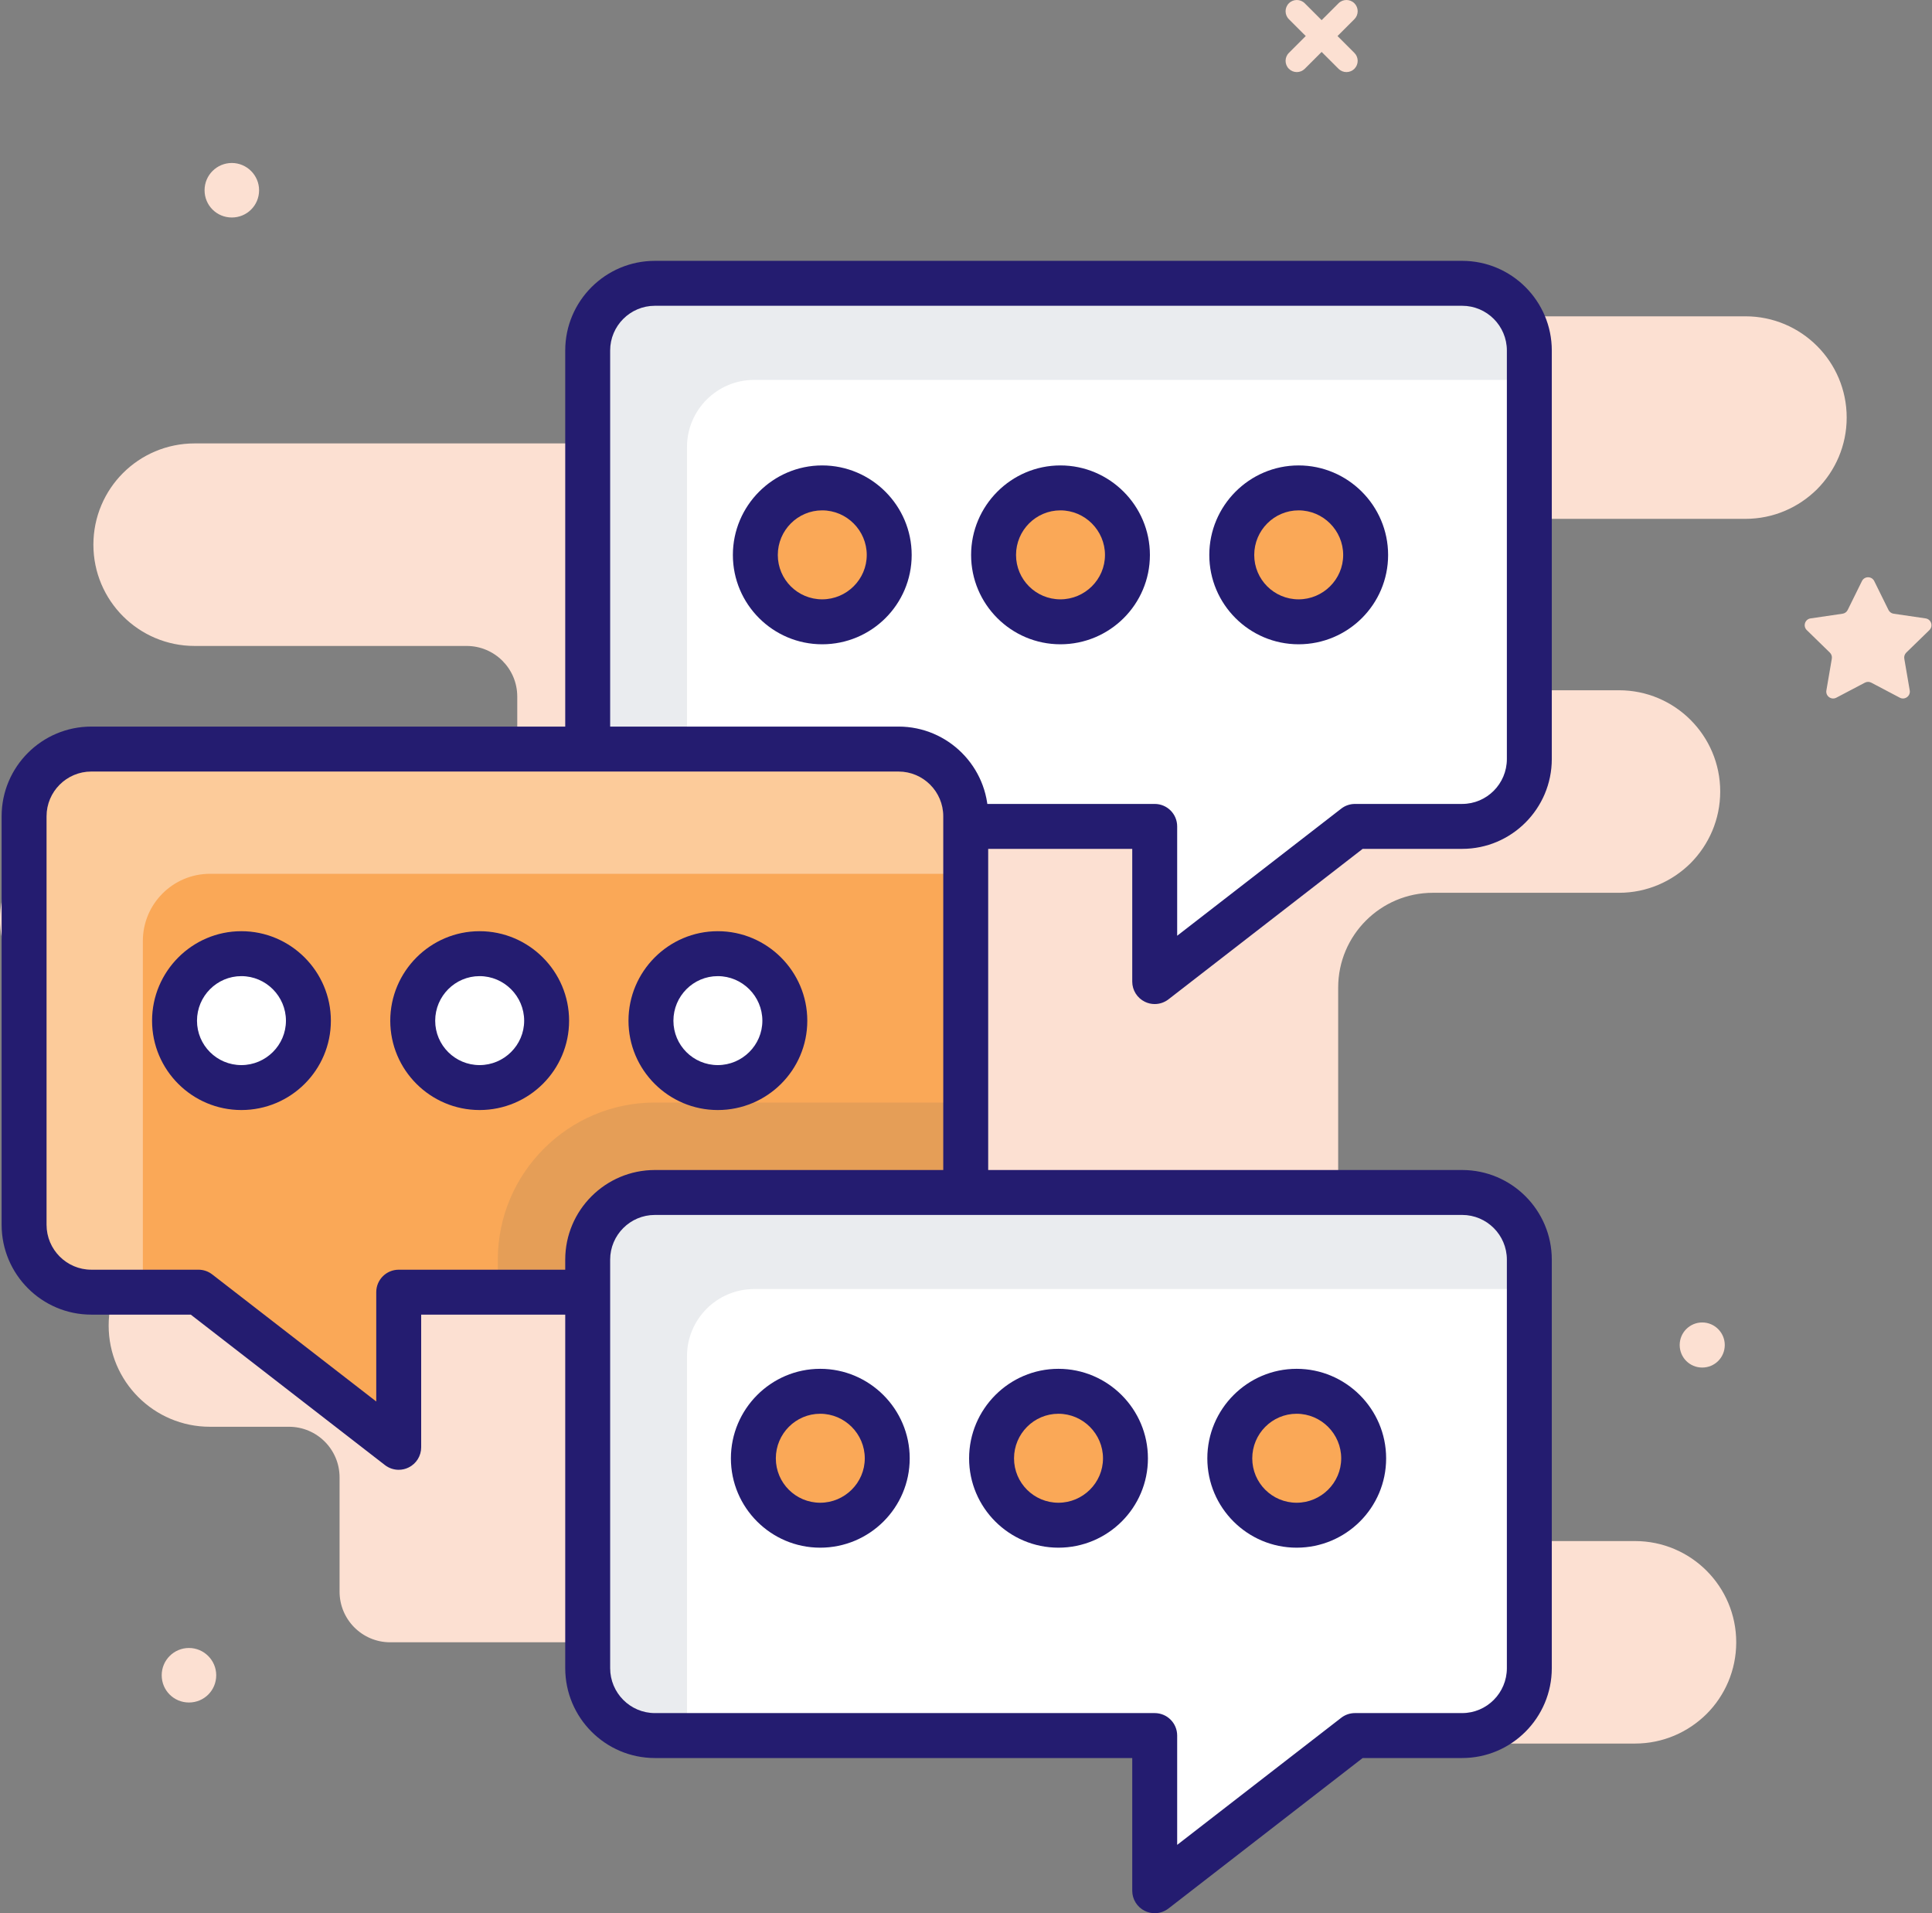 <svg width="2525" height="2500" viewBox="0 0 2525 2500" fill="none" xmlns="http://www.w3.org/2000/svg">
<rect x="0" y="0" width="2525" height="2500" fill="#808080" stroke="none"/>
<g clip-path="url(#clip0_1_2)">
<path d="M2269.14 2146.01C2269.14 2182.55 2254.33 2215.73 2230.43 2239.63C2206.34 2263.53 2173.35 2278.34 2136.81 2278.34H918C881.46 2278.34 851.84 2248.71 851.84 2212.18C851.84 2194.01 844.33 2177.42 832.48 2165.37C820.43 2153.32 804.04 2146.01 785.67 2146.01H509.96C473.42 2146.01 443.8 2116.38 443.8 2079.85V1930.54C443.8 1894 414.17 1864.38 377.64 1864.38H274.33C201.25 1864.38 142 1805.13 142 1732.05C142 1695.51 156.81 1662.33 180.71 1638.43C204.81 1614.53 237.79 1599.72 274.33 1599.72H609.86C646.4 1599.72 676.02 1570.09 676.02 1533.56V1324.8H123.64C55.3 1324.8 0 1269.5 0 1201.16C0 1166.99 13.83 1136.18 36.14 1113.86C58.66 1091.54 89.47 1077.72 123.63 1077.72H676.02V910.24C676.02 873.7 646.39 844.08 609.86 844.08H254.39C181.31 844.08 122.06 784.83 122.06 711.75C122.06 675.21 136.87 642.03 160.77 618.13C184.67 594.23 217.85 579.42 254.39 579.42H1051.13C1087.67 579.42 1117.29 549.79 1117.29 513.26V479.49C1117.29 442.95 1146.92 413.33 1183.45 413.33H2281.17C2354.25 413.33 2413.5 472.58 2413.5 545.66C2413.5 582.2 2398.69 615.18 2374.79 639.28C2350.69 663.18 2317.71 677.99 2281.17 677.99H1860.9C1799.08 677.99 1748.91 728.16 1748.91 789.98C1748.91 851.8 1799.08 901.97 1860.9 901.97H2115.88C2188.96 901.97 2248.21 961.22 2248.21 1034.3C2248.21 1070.84 2233.4 1103.82 2209.5 1127.92C2185.4 1151.82 2152.42 1166.63 2115.88 1166.63H1872.75C1804.41 1166.63 1748.91 1222.13 1748.91 1290.47V1889.9C1748.91 1958.24 1804.41 2013.73 1872.75 2013.73H2136.81C2209.89 2013.73 2269.14 2072.98 2269.14 2146.06V2146.01Z" fill="#FCE0D2"/>
<path d="M2488.79 860.7L2495.9 902.21C2497.16 909.54 2489.46 915.13 2482.87 911.66L2445.66 892.05C2443.04 890.67 2439.92 890.67 2437.3 892.05L2399.98 911.68C2393.4 915.14 2385.7 909.56 2386.96 902.23L2394.07 860.7C2394.57 857.79 2393.6 854.82 2391.49 852.76L2361.35 823.37C2356.03 818.18 2358.96 809.14 2366.31 808.07L2408.07 801.96C2410.99 801.53 2413.51 799.7 2414.82 797.05L2433.43 759.32C2436.72 752.65 2446.23 752.65 2449.52 759.32L2468.13 797.05C2469.44 799.7 2471.96 801.53 2474.88 801.96L2516.62 808.07C2523.98 809.15 2526.91 818.19 2521.58 823.38L2491.38 852.76C2489.26 854.82 2488.29 857.79 2488.79 860.7V860.7Z" fill="#FCE0D2"/>
<path d="M2254.16 1757.54C2254.16 1773.9 2241.07 1787 2224.71 1787C2208.35 1787 2195.25 1773.91 2195.25 1757.54C2195.25 1741.17 2208.52 1728.08 2224.71 1728.08C2240.9 1728.08 2254.16 1741.35 2254.16 1757.54Z" fill="#FCE0D2"/>
<path d="M338.61 248.59C338.61 268.38 322.78 284.21 302.99 284.21C283.2 284.21 267.36 268.38 267.36 248.59C267.36 228.8 283.41 212.97 302.99 212.97C322.57 212.97 338.61 229.02 338.61 248.59V248.59Z" fill="#FCE0D2"/>
<path d="M282.59 2189.07C282.59 2208.86 266.76 2224.69 246.97 2224.69C227.18 2224.69 211.34 2208.86 211.34 2189.07C211.34 2169.28 227.39 2153.45 246.97 2153.45C266.55 2153.45 282.59 2169.5 282.59 2189.07Z" fill="#FCE0D2"/>
<path d="M1759.72 94.19C1755.96 94.19 1752.21 92.76 1749.34 89.89L1684.48 25.06C1678.75 19.33 1678.75 10.03 1684.48 4.3C1690.21 -1.43 1699.51 -1.43 1705.24 4.3L1770.1 69.13C1775.83 74.86 1775.83 84.16 1770.1 89.89C1767.23 92.76 1763.48 94.19 1759.72 94.19V94.19Z" fill="#FCE0D2"/>
<path d="M1694.86 94.19C1691.1 94.19 1687.35 92.76 1684.48 89.89C1678.75 84.16 1678.75 74.86 1684.48 69.13L1749.34 4.3C1755.07 -1.43 1764.37 -1.43 1770.1 4.3C1775.83 10.03 1775.83 19.33 1770.1 25.06L1705.24 89.89C1702.37 92.76 1698.62 94.19 1694.86 94.19Z" fill="#FCE0D2"/>
<path d="M1998.75 458.02V991.8C1998.75 1040.49 1959.37 1079.87 1910.94 1079.87H1770.88L1509.14 1282.63V1079.87H855.89C807.47 1079.87 768.09 1040.49 768.09 991.8V458.02C768.09 409.59 807.47 370.21 855.89 370.21H1910.94C1959.37 370.21 1998.75 409.59 1998.75 458.02Z" fill="white"/>
<path d="M1998.75 458.02V991.8C1998.75 1040.49 1959.37 1079.87 1910.94 1079.87H1770.88L1509.14 1282.63V1079.87H855.89C807.47 1079.87 768.09 1040.49 768.09 991.8V458.02C768.09 409.59 807.47 370.21 855.89 370.21H1910.94C1959.37 370.21 1998.75 409.59 1998.75 458.02Z" fill="white"/>
<g opacity="0.1">
<path d="M1998.64 457.96V496.42H985.64C937.19 496.42 897.85 535.77 897.85 584.21V1079.84H855.86C807.42 1079.84 768.07 1040.5 768.07 991.75V457.96C768.07 409.51 807.42 370.17 855.86 370.17H1910.84C1959.29 370.17 1998.63 409.52 1998.63 457.96H1998.64Z" fill="#294157"/>
</g>
<path d="M1509.13 1312.01C1504.71 1312.01 1500.3 1311.04 1496.2 1309C1486.14 1304.07 1479.77 1293.86 1479.77 1282.65V1109.23H855.88C791.28 1109.23 738.72 1056.56 738.72 991.81V458.01C738.72 393.41 791.28 340.85 855.88 340.85H1910.94C1975.54 340.85 2028.1 393.41 2028.1 458.01V991.81C2028.1 1056.56 1975.54 1109.23 1910.94 1109.23H1780.9L1527.11 1305.85C1521.86 1309.92 1515.53 1312.01 1509.13 1312.01ZM855.88 399.57C823.65 399.57 797.44 425.78 797.44 458.01V991.81C797.44 1024.18 823.65 1050.51 855.88 1050.51H1509.13C1525.36 1050.51 1538.49 1063.64 1538.49 1079.87V1222.75L1752.89 1056.67C1758.02 1052.66 1764.36 1050.51 1770.87 1050.51H1910.94C1943.17 1050.51 1969.38 1024.19 1969.38 991.81V458.01C1969.38 425.78 1943.17 399.57 1910.94 399.57H855.88Z" fill="#241C70"/>
<path d="M1262.23 1066.64V1600.45C1262.23 1649.19 1222.88 1688.54 1174.44 1688.54H521.13V1891.14L259.22 1688.54H119.16C71.01 1688.54 31.37 1649.19 31.37 1600.45V1066.64C31.37 1018.19 71.01 978.85 119.16 978.85H1174.44C1222.88 978.85 1262.23 1018.2 1262.23 1066.64Z" fill="#FAA857"/>
<g opacity="0.1">
<path d="M1262.23 1440.71V1600.44C1262.23 1649.18 1222.88 1688.53 1174.44 1688.53H650.62V1645.95C650.62 1532.9 742.82 1440.71 855.86 1440.71H1262.24H1262.23Z" fill="#294157"/>
</g>
<g opacity="0.4">
<path d="M1262.23 1066.64V1141.81H274.49C226.04 1141.81 186.7 1181.15 186.7 1229.6V1688.53H119.16C71.01 1688.53 31.37 1649.18 31.37 1600.44V1066.63C31.37 1018.18 71.01 978.84 119.16 978.84H1174.44C1222.88 978.84 1262.23 1018.19 1262.23 1066.63V1066.64Z" fill="white"/>
</g>
<path d="M521.09 1920.61C514.7 1920.61 508.36 1918.52 503.11 1914.47L249.32 1717.85H119.31C54.68 1717.85 2.12 1665.18 2.12 1600.4V1066.63C2.12 1002 54.68 949.44 119.31 949.44H1174.34C1238.94 949.44 1291.5 1002 1291.5 1066.63V1600.4C1291.5 1665.17 1238.94 1717.85 1174.34 1717.85H550.45V1891.24C550.45 1902.45 544.08 1912.66 534.02 1917.59C529.92 1919.63 525.5 1920.6 521.09 1920.6V1920.61ZM119.31 1008.18C87.08 1008.18 60.84 1034.42 60.84 1066.65V1600.42C60.84 1632.79 87.08 1659.14 119.31 1659.14H259.35C265.86 1659.14 272.2 1661.29 277.33 1665.28L491.73 1831.36V1688.51C491.73 1672.28 504.86 1659.15 521.09 1659.15H1174.34C1206.57 1659.15 1232.78 1632.8 1232.78 1600.43V1066.66C1232.78 1034.43 1206.57 1008.19 1174.34 1008.19H119.31V1008.18Z" fill="#241C70"/>
<path d="M850.75 1333.81C850.75 1382.14 889.77 1421.15 938.09 1421.15C986.41 1421.15 1025.73 1382.14 1025.73 1333.81C1025.73 1285.48 986.42 1246.17 938.09 1246.17C889.76 1246.17 850.75 1285.48 850.75 1333.81Z" fill="white"/>
<path d="M938.09 1450.5C873.75 1450.5 821.39 1398.14 821.39 1333.8C821.39 1269.46 873.75 1216.81 938.09 1216.81C1002.43 1216.81 1055.08 1269.28 1055.08 1333.8C1055.08 1398.32 1002.61 1450.5 938.09 1450.5V1450.5ZM938.09 1275.53C906.12 1275.53 880.11 1301.68 880.11 1333.8C880.11 1365.92 906.12 1391.78 938.09 1391.78C970.06 1391.78 996.36 1365.77 996.36 1333.8C996.36 1301.83 970.21 1275.53 938.09 1275.53Z" fill="#241C70"/>
<path d="M539.42 1333.81C539.42 1382.14 578.44 1421.15 626.76 1421.15C675.08 1421.15 714.4 1382.14 714.4 1333.81C714.4 1285.48 675.09 1246.17 626.76 1246.17C578.43 1246.17 539.42 1285.48 539.42 1333.81Z" fill="white"/>
<path d="M626.78 1450.5C562.41 1450.5 510.05 1398.14 510.05 1333.8C510.05 1269.46 562.41 1216.81 626.78 1216.81C691.15 1216.81 743.77 1269.28 743.77 1333.8C743.77 1398.32 691.3 1450.5 626.78 1450.5ZM626.78 1275.53C594.81 1275.53 568.77 1301.68 568.77 1333.8C568.77 1365.92 594.81 1391.78 626.78 1391.78C658.75 1391.78 685.05 1365.77 685.05 1333.8C685.05 1301.83 658.9 1275.53 626.78 1275.53Z" fill="#241C70"/>
<path d="M228.09 1333.81C228.09 1382.14 267.11 1421.15 315.43 1421.15C363.75 1421.15 403.07 1382.14 403.07 1333.81C403.07 1285.48 363.76 1246.17 315.43 1246.17C267.1 1246.17 228.09 1285.48 228.09 1333.81Z" fill="white"/>
<path d="M315.44 1450.5C251.1 1450.5 198.74 1398.14 198.74 1333.8C198.74 1269.46 251.1 1216.81 315.44 1216.81C379.78 1216.81 432.43 1269.28 432.43 1333.8C432.43 1398.32 379.96 1450.5 315.44 1450.5ZM315.44 1275.53C283.47 1275.53 257.46 1301.68 257.46 1333.8C257.46 1365.92 283.47 1391.78 315.44 1391.78C347.41 1391.78 373.71 1365.77 373.71 1333.8C373.71 1301.83 347.56 1275.53 315.44 1275.53Z" fill="#241C70"/>
<path d="M1609.84 725.19C1609.84 773.52 1648.86 812.53 1697.18 812.53C1745.5 812.53 1784.82 773.52 1784.82 725.19C1784.82 676.86 1745.51 637.55 1697.18 637.55C1648.85 637.55 1609.84 676.86 1609.84 725.19Z" fill="#FAA857"/>
<path d="M1697.18 841.9C1632.84 841.9 1580.48 789.54 1580.48 725.2C1580.48 660.86 1632.84 608.18 1697.18 608.18C1761.52 608.18 1814.17 660.68 1814.17 725.2C1814.17 789.72 1761.7 841.9 1697.18 841.9ZM1697.18 666.9C1665.21 666.9 1639.2 693.05 1639.2 725.19C1639.2 757.33 1665.21 783.17 1697.18 783.17C1729.15 783.17 1755.45 757.16 1755.45 725.19C1755.45 693.22 1729.3 666.9 1697.18 666.9Z" fill="#241C70"/>
<path d="M1298.51 725.19C1298.51 773.52 1337.53 812.53 1385.85 812.53C1434.17 812.53 1473.49 773.52 1473.49 725.19C1473.49 676.86 1434.18 637.55 1385.85 637.55C1337.52 637.55 1298.51 676.86 1298.51 725.19Z" fill="#FAA857"/>
<path d="M1385.87 841.9C1321.53 841.9 1269.17 789.54 1269.17 725.2C1269.17 660.86 1321.53 608.18 1385.87 608.18C1450.21 608.18 1502.86 660.68 1502.86 725.2C1502.86 789.72 1450.39 841.9 1385.87 841.9ZM1385.87 666.9C1353.9 666.9 1327.89 693.05 1327.89 725.19C1327.89 757.33 1353.9 783.17 1385.87 783.17C1417.84 783.17 1444.14 757.16 1444.14 725.19C1444.14 693.22 1417.99 666.9 1385.87 666.9Z" fill="#241C70"/>
<path d="M987.18 725.19C987.18 773.52 1026.2 812.53 1074.52 812.53C1122.84 812.53 1162.16 773.52 1162.16 725.19C1162.16 676.86 1122.85 637.55 1074.52 637.55C1026.19 637.55 987.18 676.86 987.18 725.19Z" fill="#FAA857"/>
<path d="M1074.52 841.9C1010.18 841.9 957.82 789.54 957.82 725.2C957.82 660.86 1010.18 608.18 1074.52 608.18C1138.86 608.18 1191.51 660.68 1191.51 725.2C1191.51 789.72 1139.04 841.9 1074.52 841.9ZM1074.52 666.9C1042.55 666.9 1016.54 693.05 1016.54 725.19C1016.54 757.33 1042.55 783.17 1074.52 783.17C1106.49 783.17 1132.79 757.16 1132.79 725.19C1132.79 693.22 1106.64 666.9 1074.52 666.9Z" fill="#241C70"/>
<path d="M1998.75 1646.03V2179.81C1998.75 2228.5 1959.37 2267.88 1910.94 2267.88H1770.88L1509.14 2470.64V2267.88H855.89C807.47 2267.88 768.09 2228.5 768.09 2179.81V1646.03C768.09 1597.6 807.47 1558.22 855.89 1558.22H1910.94C1959.37 1558.22 1998.75 1597.6 1998.75 1646.03Z" fill="white"/>
<path d="M1998.75 1646.03V2179.81C1998.75 2228.5 1959.37 2267.88 1910.94 2267.88H1770.88L1509.14 2470.64V2267.88H855.89C807.47 2267.88 768.09 2228.5 768.09 2179.81V1646.03C768.09 1597.6 807.47 1558.22 855.89 1558.22H1910.94C1959.37 1558.22 1998.75 1597.6 1998.75 1646.03Z" fill="white"/>
<g opacity="0.1">
<path d="M1998.64 1645.95V1684.41H985.64C937.19 1684.41 897.85 1723.75 897.85 1772.2V2267.83H855.86C807.42 2267.83 768.07 2228.48 768.07 2179.74V1645.94C768.07 1597.49 807.42 1558.15 855.86 1558.15H1910.84C1959.29 1558.15 1998.63 1597.49 1998.63 1645.94L1998.64 1645.95Z" fill="#294157"/>
</g>
<path d="M1509.13 2500C1504.71 2500 1500.3 2499.03 1496.2 2496.99C1486.14 2492.06 1479.77 2481.85 1479.77 2470.64V2297.25H855.88C791.28 2297.25 738.72 2244.58 738.72 2179.8V1646.03C738.72 1581.43 791.28 1528.87 855.88 1528.87H1910.94C1975.54 1528.87 2028.1 1581.43 2028.1 1646.03V2179.8C2028.1 2244.57 1975.54 2297.25 1910.94 2297.25H1780.9L1527.11 2493.87C1521.86 2497.91 1515.53 2500.01 1509.13 2500.01V2500ZM855.88 1587.59C823.65 1587.59 797.44 1613.8 797.44 1646.03V2179.8C797.44 2212.17 823.65 2238.52 855.88 2238.52H1509.13C1525.36 2238.52 1538.49 2251.65 1538.49 2267.88V2410.73L1752.89 2244.65C1758.02 2240.66 1764.36 2238.51 1770.87 2238.51H1910.94C1943.17 2238.51 1969.38 2212.16 1969.38 2179.79V1646.02C1969.38 1613.79 1943.17 1587.58 1910.94 1587.58H855.88V1587.59Z" fill="#241C70"/>
<path d="M1607.26 1905.67C1607.26 1954 1646.28 1993.01 1694.6 1993.01C1742.92 1993.01 1782.24 1954 1782.24 1905.67C1782.24 1857.34 1742.93 1818.03 1694.6 1818.03C1646.27 1818.03 1607.26 1857.34 1607.26 1905.67Z" fill="#FAA857"/>
<path d="M1694.6 2022.38C1630.26 2022.38 1577.9 1970.02 1577.9 1905.68C1577.9 1841.34 1630.26 1788.66 1694.6 1788.66C1758.94 1788.66 1811.59 1841.16 1811.59 1905.68C1811.59 1970.2 1759.12 2022.38 1694.6 2022.38ZM1694.6 1847.38C1662.63 1847.38 1636.62 1873.53 1636.62 1905.67C1636.62 1937.81 1662.63 1963.65 1694.6 1963.65C1726.57 1963.65 1752.87 1937.64 1752.87 1905.67C1752.87 1873.7 1726.72 1847.38 1694.6 1847.38Z" fill="#241C70"/>
<path d="M1295.93 1905.67C1295.93 1954 1334.95 1993.01 1383.27 1993.01C1431.59 1993.01 1470.91 1954 1470.91 1905.67C1470.91 1857.34 1431.6 1818.03 1383.27 1818.03C1334.94 1818.03 1295.93 1857.34 1295.93 1905.67Z" fill="#FAA857"/>
<path d="M1383.28 2022.38C1318.91 2022.38 1266.55 1970.02 1266.55 1905.68C1266.55 1841.34 1318.91 1788.66 1383.28 1788.66C1447.65 1788.66 1500.27 1841.16 1500.27 1905.68C1500.27 1970.2 1447.8 2022.38 1383.28 2022.38ZM1383.28 1847.38C1351.31 1847.38 1325.27 1873.53 1325.27 1905.67C1325.27 1937.81 1351.31 1963.65 1383.28 1963.65C1415.25 1963.65 1441.55 1937.64 1441.55 1905.67C1441.55 1873.7 1415.4 1847.38 1383.28 1847.38Z" fill="#241C70"/>
<path d="M984.6 1905.67C984.6 1954 1023.62 1993.01 1071.94 1993.01C1120.26 1993.01 1159.58 1954 1159.58 1905.67C1159.58 1857.34 1120.27 1818.03 1071.94 1818.03C1023.61 1818.03 984.6 1857.34 984.6 1905.67Z" fill="#FAA857"/>
<path d="M1071.94 2022.38C1007.6 2022.38 955.24 1970.02 955.24 1905.68C955.24 1841.34 1007.6 1788.66 1071.94 1788.66C1136.28 1788.66 1188.93 1841.16 1188.93 1905.68C1188.93 1970.2 1136.46 2022.38 1071.94 2022.38ZM1071.94 1847.38C1039.97 1847.38 1013.96 1873.53 1013.96 1905.67C1013.96 1937.81 1039.97 1963.65 1071.94 1963.65C1103.91 1963.65 1130.21 1937.64 1130.21 1905.67C1130.21 1873.7 1104.06 1847.38 1071.94 1847.38Z" fill="#241C70"/>
</g>
<defs>
<clipPath id="clip0_1_2">
<rect width="2524.3" height="2500" fill="white"/>
</clipPath>
</defs>
</svg>
